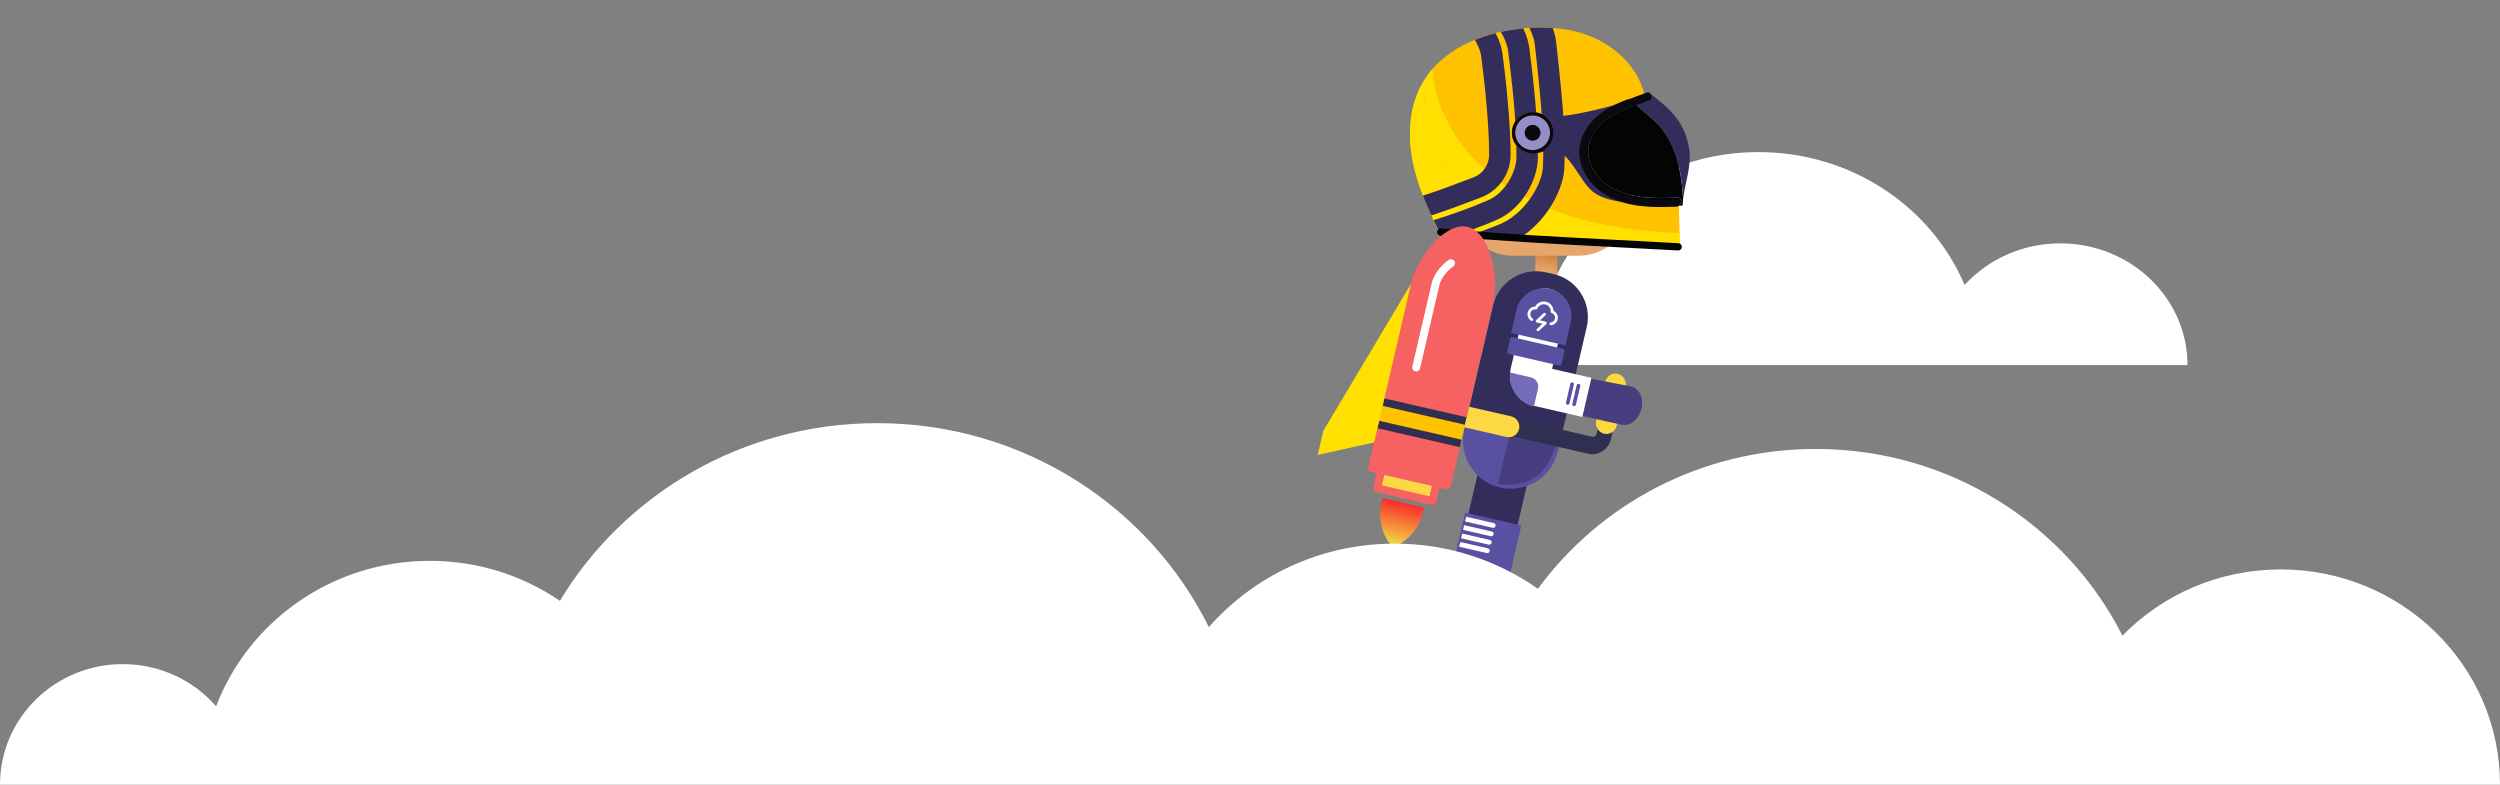 <svg width="376" height="118" viewBox="0 0 376 118" fill="none" xmlns="http://www.w3.org/2000/svg">
<rect x="0" y="0" width="376" height="118" fill="#808080" stroke="none"/>
<path d="M329 54.906C329 44.798 320.437 36.601 309.874 36.601C304.133 36.601 298.982 39.024 295.478 42.862C290.503 31.141 278.493 22.874 264.461 22.874C245.982 22.874 231 37.215 231 54.906L329 54.906Z" fill="white"/>
<rect x="230.923" y="37.919" width="3.304" height="3.404" fill="url(#paint0_linear_360_6891)"/>
<path d="M245.184 28.479C245.184 24.211 241.703 20.75 237.408 20.75H227.536C223.241 20.75 219.76 24.211 219.76 28.479V30.737C219.76 35.005 223.241 38.465 227.536 38.465H237.408C241.703 38.465 245.184 35.005 245.184 30.737V28.479Z" fill="#E6A66B"/>
<path d="M216.366 34.642C214.625 31.116 213.012 27.473 212.355 23.601C211.698 19.73 212.074 15.569 214.104 12.209C216.969 7.465 222.64 5.059 228.161 4.361C232.115 3.86 236.257 4.106 239.889 5.755C243.519 7.403 246.568 10.598 247.391 14.483C245.294 15.207 243.163 15.958 241.383 17.277C239.603 18.596 238.195 20.594 238.135 22.804C238.051 25.842 240.552 28.475 243.409 29.554C246.265 30.634 249.417 30.5 252.499 30.482C252.548 32.644 252.596 34.805 252.645 36.967C238.494 36.191 229.701 35.461 216.366 34.642Z" fill="#FFC200"/>
<path d="M240.044 5.827C240.044 5.826 240.044 5.827 240.044 5.826L240.044 5.827ZM240.005 5.808C240.005 5.808 240.004 5.808 240.004 5.808C240.005 5.808 240.005 5.808 240.005 5.808ZM239.993 5.803C239.992 5.802 239.992 5.802 239.991 5.802C239.992 5.802 239.992 5.802 239.993 5.803ZM239.979 5.796C239.979 5.796 239.978 5.796 239.978 5.796C239.979 5.796 239.979 5.796 239.979 5.796ZM239.953 5.784C239.952 5.784 239.951 5.783 239.95 5.783C239.951 5.783 239.952 5.784 239.953 5.784ZM239.928 5.773C239.927 5.772 239.926 5.772 239.925 5.771C239.926 5.772 239.927 5.772 239.928 5.773ZM228.102 4.38C228.092 4.381 228.083 4.382 228.073 4.384C227.981 4.396 227.889 4.408 227.797 4.421C227.899 4.407 228 4.393 228.102 4.38Z" fill="white"/>
<path d="M222.141 35.012C221.566 34.974 220.983 34.936 220.394 34.898C220.983 34.936 221.566 34.974 222.141 35.012L222.141 35.012Z" fill="#EEEFEF"/>
<path d="M216.342 34.65C216.339 34.644 216.336 34.638 216.333 34.632C216.336 34.638 216.339 34.644 216.342 34.65Z" fill="#EC9738"/>
<path d="M214.11 12.223C214.112 12.22 214.114 12.216 214.116 12.213C214.114 12.216 214.112 12.22 214.11 12.223ZM214.117 12.211C214.119 12.207 214.121 12.204 214.123 12.201C214.121 12.204 214.119 12.207 214.117 12.211ZM214.125 12.198C214.127 12.195 214.128 12.192 214.13 12.189C214.128 12.192 214.127 12.195 214.125 12.198ZM214.133 12.185C214.134 12.182 214.136 12.18 214.137 12.178C214.136 12.18 214.134 12.183 214.133 12.185ZM214.142 12.171C214.143 12.169 214.144 12.168 214.145 12.166C214.144 12.167 214.143 12.169 214.142 12.171ZM214.151 12.155C214.151 12.155 214.151 12.155 214.152 12.154C214.151 12.155 214.151 12.155 214.151 12.155Z" fill="#EEEFEF"/>
<path d="M216.308 34.55C214.709 31.305 213.225 27.959 212.501 24.427C212.446 24.157 212.395 23.887 212.349 23.614C211.692 19.745 212.068 15.586 214.096 12.227C214.099 12.223 214.101 12.219 214.104 12.215C214.106 12.211 214.108 12.208 214.11 12.204C214.11 12.204 214.111 12.203 214.111 12.202C214.113 12.199 214.115 12.196 214.117 12.193C214.118 12.192 214.118 12.191 214.119 12.189C214.121 12.187 214.122 12.184 214.124 12.181C214.125 12.179 214.126 12.178 214.127 12.176C214.128 12.174 214.13 12.171 214.131 12.169C214.133 12.167 214.134 12.165 214.136 12.162C214.137 12.161 214.138 12.159 214.139 12.158C214.141 12.154 214.143 12.15 214.145 12.147C214.145 12.146 214.145 12.147 214.146 12.146C214.305 11.887 214.473 11.635 214.648 11.39C214.102 13.672 214.121 16.093 214.599 18.42C214.78 19.304 215.028 20.175 215.336 21.02C216.21 23.416 217.534 25.617 219.127 27.619C217.366 28.277 215.52 28.94 214.009 29.422C214.397 30.423 214.824 31.411 215.274 32.389C217.144 31.782 219.406 30.954 221.416 30.192C221.632 30.411 226.984 35.011 227.206 35.224C224.326 35.084 218.292 34.552 216.308 34.55C216.536 35.032 216.072 34.072 216.308 34.55Z" fill="#FFE000"/>
<path d="M231.993 35.651C231.992 35.651 231.991 35.651 231.99 35.651C231.99 35.651 231.992 35.651 231.993 35.651ZM231.964 35.649C230.989 35.583 230.014 35.516 229.03 35.449L229.03 35.449C230.014 35.516 230.989 35.583 231.964 35.649Z" fill="#F1F2F3"/>
<path fill-rule="evenodd" clip-rule="evenodd" d="M252.644 36.933C252.632 36.932 252.621 36.932 252.609 36.931C252.621 36.932 252.632 36.932 252.644 36.933ZM252.591 36.93C252.589 36.93 252.588 36.93 252.586 36.93C252.587 36.93 252.59 36.93 252.591 36.93ZM252.559 36.928C252.547 36.928 252.534 36.927 252.522 36.926C252.534 36.927 252.547 36.928 252.559 36.928ZM252.514 36.926C252.509 36.926 252.504 36.925 252.498 36.925C252.503 36.925 252.509 36.926 252.514 36.926ZM252.452 36.922C252.449 36.922 252.446 36.922 252.443 36.922C252.446 36.922 252.448 36.922 252.452 36.922ZM252.424 36.921C252.419 36.921 252.415 36.921 252.41 36.92C252.415 36.921 252.419 36.921 252.424 36.921Z" fill="url(#paint1_radial_360_6891)"/>
<path d="M252.643 36.964C252.631 36.963 252.62 36.962 252.608 36.962C252.602 36.962 252.596 36.961 252.59 36.961C252.589 36.961 252.586 36.961 252.585 36.96C252.576 36.96 252.567 36.959 252.558 36.959C252.546 36.958 252.533 36.958 252.521 36.957C252.519 36.957 252.515 36.956 252.513 36.956C252.508 36.956 252.503 36.956 252.498 36.956C252.482 36.955 252.466 36.954 252.451 36.953C252.447 36.953 252.445 36.953 252.442 36.953C252.435 36.952 252.43 36.952 252.423 36.951C252.418 36.951 252.414 36.951 252.409 36.951C252.403 36.95 252.396 36.95 252.39 36.95C252.388 36.95 252.386 36.949 252.384 36.949C244.513 36.517 238.297 36.097 232.007 35.669C232.006 35.668 232.004 35.669 232.003 35.668C231.995 35.668 231.986 35.667 231.977 35.666C231.004 35.6 230.029 35.534 229.045 35.467C229.426 35.205 229.799 34.92 230.161 34.613C231.159 33.765 232.06 32.766 232.839 31.644C232.906 31.547 232.972 31.45 233.036 31.353C235.096 32.183 237.236 32.848 239.405 33.366C243.713 34.395 248.146 34.865 252.601 35.063C252.604 35.183 252.606 35.303 252.609 35.423C252.616 35.748 252.623 36.073 252.631 36.398C252.635 36.587 252.639 36.775 252.643 36.964ZM225.501 33.755C225.258 33.571 225.017 33.384 224.779 33.194C224.905 33.14 225.031 33.085 225.156 33.031C226.095 32.621 226.978 32.032 227.78 31.28C228.317 30.776 228.809 30.207 229.249 29.583C229.514 29.726 229.781 29.865 230.051 30.002C228.807 31.728 227.203 33.051 225.501 33.755ZM222.084 30.828C221.863 30.615 221.644 30.398 221.428 30.179C221.897 30.001 222.353 29.827 222.787 29.66C223.979 29.201 225.005 28.434 225.776 27.43C226.007 27.595 226.24 27.756 226.476 27.914C225.735 28.907 224.824 29.667 223.857 30.089C223.279 30.34 222.686 30.587 222.084 30.828ZM219.138 27.605C217.543 25.602 216.218 23.4 215.343 21.003C215.035 20.158 214.787 19.286 214.606 18.401C214.128 16.073 214.108 13.651 214.655 11.368C214.9 11.026 215.161 10.697 215.435 10.382C215.815 16.127 218.882 21.509 223.254 25.419C222.838 25.982 222.274 26.411 221.617 26.665C220.844 26.962 220.001 27.283 219.138 27.605Z" fill="#FFE000"/>
<path d="M226 27.13C226.791 25.971 227.204 24.617 227.194 23.214C227.174 20.391 226.943 15.461 225.96 8.007C225.852 7.182 225.529 6.098 224.938 4.987C223.873 5.257 222.824 5.597 221.813 6.01C222.426 6.978 222.697 7.919 222.763 8.418C223.724 15.71 223.95 20.497 223.969 23.23C223.975 23.979 223.754 24.702 223.331 25.321C222.908 25.94 222.314 26.41 221.613 26.681C219.264 27.586 216.266 28.705 214.014 29.424C214.403 30.425 214.83 31.413 215.281 32.391C217.587 31.643 220.491 30.558 222.783 29.675C224.096 29.169 225.208 28.288 226 27.13Z" fill="#332D5C"/>
<path d="M227.775 31.291C228.494 30.616 229.133 29.826 229.673 28.941C230.698 27.264 231.289 25.364 231.294 23.731C231.306 19.927 231.092 15.662 230.01 7.208C229.905 6.39 229.614 5.356 229.093 4.272C228.78 4.302 228.467 4.337 228.155 4.376C227.343 4.479 226.527 4.619 225.717 4.798C226.605 6.208 226.789 7.433 226.811 7.606C227.871 15.889 228.08 20.036 228.069 23.713C228.065 24.764 227.635 26.093 226.917 27.268C226.113 28.584 225.025 29.59 223.854 30.1C221.163 31.273 218.107 32.349 215.62 33.11C215.864 33.626 216.113 34.139 216.365 34.649C217.761 34.735 219.106 34.82 220.413 34.903C222.002 34.336 223.634 33.704 225.153 33.041C226.092 32.632 226.974 32.043 227.775 31.291Z" fill="#332D5C"/>
<path d="M232.838 31.648C233.548 30.625 234.145 29.503 234.565 28.405C234.988 27.303 235.234 26.217 235.279 25.265C235.479 20.988 235.203 16.755 234.051 6.395C233.972 5.685 233.796 4.953 233.527 4.209C232.36 4.12 231.183 4.122 230.013 4.196C230.56 5.256 230.776 6.113 230.846 6.742C231.977 16.907 232.248 21.027 232.058 25.109C231.996 26.438 231.277 28.243 230.183 29.82C228.889 31.685 227.177 33.104 225.362 33.815C224.325 34.222 223.251 34.622 222.165 35.01C224.55 35.165 226.819 35.318 229.046 35.47C229.427 35.208 229.799 34.923 230.161 34.616C231.158 33.769 232.059 32.77 232.838 31.648Z" fill="#332D5C"/>
<path d="M252.509 37.658C252.464 37.667 252.417 37.671 252.369 37.668C249.274 37.494 246.189 37.335 243.206 37.181C234.25 36.719 225.791 36.283 216.637 35.451C216.336 35.423 216.113 35.158 216.139 34.857C216.166 34.556 216.433 34.335 216.735 34.362C225.867 35.192 234.315 35.628 243.26 36.089C246.245 36.243 249.331 36.402 252.428 36.577C252.731 36.593 252.963 36.852 252.947 37.153C252.933 37.407 252.748 37.61 252.509 37.658Z" fill="#030404"/>
<path d="M252.415 30.808C252.385 30.814 252.354 30.818 252.323 30.819C250.294 30.883 248.196 30.949 246.126 30.62C243.741 30.241 241.785 29.39 240.312 28.09C239.479 27.354 238.804 26.443 238.359 25.455C237.885 24.401 237.688 23.284 237.789 22.224C237.984 20.184 239.271 18.203 241.32 16.787C243.105 15.554 245.159 14.887 247.144 14.242C247.432 14.149 247.742 14.305 247.836 14.592C247.931 14.879 247.774 15.187 247.487 15.28C245.576 15.901 243.6 16.543 241.947 17.684C240.163 18.917 239.045 20.61 238.881 22.329C238.715 24.058 239.543 25.953 241.039 27.273C242.334 28.417 244.152 29.201 246.296 29.542C248.263 29.854 250.308 29.79 252.286 29.728C252.589 29.718 252.842 29.955 252.852 30.256C252.862 30.526 252.672 30.756 252.415 30.808Z" fill="#030404"/>
<path d="M227.689 20.531C227.371 18.984 228.374 17.476 229.927 17.164C231.481 16.851 232.998 17.852 233.316 19.399C233.633 20.946 232.631 22.454 231.077 22.767C229.523 23.079 228.006 22.078 227.689 20.531Z" fill="#525353"/>
<path d="M229.976 17.4C228.556 17.686 227.636 19.069 227.927 20.484C228.217 21.898 229.609 22.817 231.029 22.531C232.45 22.245 233.369 20.862 233.079 19.447C232.789 18.033 231.397 17.114 229.976 17.4ZM231.126 23.003C229.444 23.341 227.796 22.254 227.452 20.579C227.109 18.904 228.197 17.266 229.879 16.928C231.561 16.59 233.21 17.677 233.553 19.352C233.897 21.027 232.808 22.665 231.126 23.003Z" fill="#030404"/>
<path d="M229.351 20.197C229.221 19.564 229.631 18.947 230.267 18.819C230.902 18.691 231.523 19.1 231.653 19.733C231.783 20.367 231.373 20.984 230.737 21.112C230.101 21.24 229.48 20.83 229.351 20.197Z" fill="#2C2D2D"/>
<path d="M253.054 30.92C252.874 30.927 252.694 30.932 252.517 30.937C252.515 30.884 252.514 30.831 252.513 30.778C252.719 30.694 252.861 30.489 252.853 30.255C252.843 29.953 252.589 29.717 252.286 29.727C250.308 29.789 248.263 29.853 246.296 29.541C244.152 29.2 242.334 28.415 241.039 27.272C239.543 25.951 238.715 24.057 238.881 22.328C239.045 20.608 240.163 18.915 241.947 17.683C243.189 16.825 244.613 16.249 246.056 15.753C247.284 16.874 248.671 17.895 249.745 19.155C251.206 20.869 252.068 23.023 252.545 25.218C252.881 26.766 253.036 28.343 253.137 29.924C253.096 30.256 253.067 30.587 253.054 30.92Z" fill="#030404"/>
<path d="M252.516 30.934C251.099 30.969 249.758 30.93 248.406 30.838C249.722 30.896 251.036 30.855 252.322 30.815C252.354 30.814 252.385 30.81 252.414 30.804C252.448 30.797 252.481 30.788 252.512 30.775C252.513 30.828 252.514 30.881 252.516 30.934ZM244.064 31.056C244.055 31.055 244.047 31.054 244.038 31.053C244.047 31.054 244.056 31.055 244.064 31.056ZM244.009 31.049C244.002 31.047 243.994 31.046 243.987 31.045C243.995 31.046 244.002 31.047 244.009 31.049ZM243.981 31.044C243.975 31.044 243.97 31.043 243.964 31.042C243.97 31.043 243.975 31.043 243.981 31.044ZM243.956 31.041C243.949 31.04 243.942 31.039 243.935 31.038C243.943 31.039 243.949 31.04 243.956 31.041ZM243.851 31.026C243.844 31.025 243.838 31.023 243.831 31.023C243.837 31.024 243.844 31.025 243.851 31.026ZM242.376 29.465C242.002 29.345 241.729 29.24 241.584 29.157C241.134 28.896 240.741 28.557 240.399 28.166C240.985 28.669 241.645 29.102 242.376 29.465Z" fill="#E6A355"/>
<path d="M231.846 16.689C231.576 16.67 231.304 16.651 231.032 16.639C231.304 16.651 231.576 16.67 231.846 16.689Z" fill="#E6A355"/>
<path d="M231.032 16.64C230.419 16.611 229.813 16.615 229.259 16.727C229.813 16.615 230.419 16.611 231.032 16.64Z" fill="#E5B170"/>
<path d="M231.991 16.699C231.942 16.695 231.894 16.692 231.846 16.689C231.894 16.692 231.943 16.695 231.991 16.699Z" fill="#E4AE6A"/>
<path d="M246.836 13.002C246.836 13.002 246.837 13.001 246.838 13.001C246.837 13.001 246.836 13.002 246.836 13.002ZM246.852 12.995C246.852 12.995 246.853 12.995 246.853 12.994C246.853 12.995 246.852 12.995 246.852 12.995Z" fill="#E6A355"/>
<path d="M244.062 31.057C244.061 31.056 244.061 31.056 244.061 31.057C244.061 31.056 244.061 31.057 244.062 31.057ZM244.035 31.053L244.034 31.053C244.035 31.053 244.035 31.053 244.035 31.053ZM243.932 31.038C243.93 31.038 243.927 31.038 243.924 31.037C243.927 31.038 243.93 31.038 243.932 31.038ZM243.881 31.031C243.878 31.03 243.874 31.03 243.872 31.029C243.875 31.03 243.877 31.03 243.881 31.031ZM243.855 31.027C243.853 31.027 243.851 31.026 243.848 31.026C243.85 31.026 243.853 31.027 243.855 31.027Z" fill="#DF8E37"/>
<path d="M234.068 16.709C233.889 16.724 233.711 16.736 233.537 16.744C233.711 16.735 233.889 16.724 234.068 16.708L234.068 16.709Z" fill="#DEAE71"/>
<path d="M228.608 16.924C228.814 16.837 229.031 16.774 229.257 16.728C229.031 16.774 228.814 16.837 228.608 16.924Z" fill="#DEB784"/>
<path d="M237.82 22.093C238.097 20.149 239.427 18.276 241.5 16.924C242.761 16.101 244.149 15.533 245.557 15.054C245.551 15.049 245.546 15.043 245.541 15.038C245.536 15.033 245.531 15.028 245.526 15.023C243.356 15.675 240.304 16.524 237.548 17.048C236.655 17.218 235.794 17.353 235.004 17.437C235.006 17.468 235.026 17.734 235.026 17.734C235.026 17.734 235.011 17.537 235.004 17.437C234.91 17.447 234.818 17.456 234.726 17.464C234.528 17.482 234.334 17.497 234.147 17.508C233.472 17.547 232.734 17.405 232.021 17.268C231.877 17.241 231.733 17.213 231.589 17.187C231.389 17.15 231.187 17.116 230.988 17.089C231.2 17.142 231.404 17.215 231.599 17.306C232.472 17.715 233.145 18.484 233.355 19.449C233.638 20.754 232.993 22.036 231.848 22.689C231.587 22.837 231.299 22.953 230.991 23.029L230.991 23.057C231.094 23.041 231.196 23.023 231.298 23.003C231.46 22.972 231.621 22.938 231.78 22.904L231.816 22.897L231.848 22.89C232.008 22.855 232.17 22.821 232.333 22.79C232.865 22.689 233.408 22.625 233.961 22.716C234.422 22.792 234.845 23.032 235.232 23.357C235.898 23.918 236.454 24.73 236.906 25.389L236.907 25.391C237.009 25.539 237.105 25.68 237.196 25.809C237.371 26.055 237.54 26.312 237.705 26.562L237.733 26.605C238.251 27.394 238.787 28.211 239.562 28.825C240.933 29.913 242.899 30.264 244.818 30.481C245.603 30.57 246.361 30.65 247.107 30.718C246.919 30.696 246.732 30.671 246.544 30.643C245.076 30.422 243.763 30.041 242.616 29.503C242.335 29.417 242.103 29.252 241.938 29.135C241.873 29.088 241.818 29.049 241.775 29.026C241.687 28.978 241.602 28.933 241.519 28.89C241.155 28.699 240.833 28.53 240.542 28.216C240.508 28.188 240.475 28.161 240.441 28.133C239.567 27.404 238.858 26.5 238.39 25.52C237.893 24.474 237.686 23.366 237.793 22.315C237.8 22.241 237.809 22.167 237.82 22.093Z" fill="#332D5C"/>
<path d="M231.299 22.986C231.161 23.009 231.022 23.027 230.883 23.038C230.963 23.029 231.043 23.016 231.123 23C231.182 22.988 231.241 22.974 231.299 22.959C231.299 22.968 231.299 22.977 231.299 22.986Z" fill="#CB9C63"/>
<path d="M231.029 22.531C229.608 22.817 228.217 21.898 227.926 20.484C227.636 19.069 228.556 17.686 229.976 17.4C231.397 17.114 232.789 18.033 233.079 19.447C233.369 20.862 232.449 22.245 231.029 22.531ZM230.267 18.819C229.631 18.947 229.221 19.564 229.351 20.197C229.481 20.83 230.102 21.24 230.738 21.112C231.374 20.984 231.784 20.367 231.654 19.734C231.524 19.101 230.903 18.691 230.267 18.819Z" fill="#958EC7"/>
<path d="M231.126 23.003C231.046 23.019 230.966 23.031 230.886 23.041C230.685 23.058 230.482 23.06 230.278 23.042C228.858 22.91 227.639 21.752 227.443 20.346C227.252 18.977 228.079 17.636 229.454 17.084C229.586 17.031 229.723 16.992 229.864 16.963C230.315 16.873 230.802 16.899 231.298 16.971C231.5 17.025 231.695 17.099 231.88 17.19C232.712 17.602 233.353 18.378 233.553 19.351C233.823 20.667 233.209 21.96 232.118 22.618C231.869 22.768 231.595 22.885 231.301 22.962C231.244 22.977 231.185 22.991 231.126 23.003ZM229.976 17.4C228.556 17.686 227.636 19.069 227.926 20.483C228.217 21.898 229.608 22.816 231.029 22.53C232.449 22.245 233.369 20.861 233.079 19.447C232.789 18.032 231.397 17.114 229.976 17.4Z" fill="#0A0910"/>
<path d="M230.737 21.112C230.101 21.24 229.48 20.83 229.351 20.197C229.221 19.564 229.631 18.947 230.267 18.819C230.902 18.691 231.523 19.1 231.653 19.733C231.783 20.367 231.373 20.984 230.737 21.112Z" fill="#0A0910"/>
<path d="M253.143 29.916C253.143 29.915 253.143 29.915 253.143 29.915C253.453 27.403 254.436 24.93 254.061 22.438C254.436 24.931 253.453 27.404 253.143 29.916ZM254.052 22.376C254.051 22.374 254.051 22.371 254.05 22.369C254.051 22.371 254.051 22.374 254.052 22.376ZM254.047 22.351C254.047 22.348 254.047 22.346 254.046 22.343C254.047 22.345 254.047 22.348 254.047 22.351ZM254.046 22.341C254.046 22.339 254.045 22.337 254.045 22.334C254.045 22.337 254.046 22.339 254.046 22.341ZM254.043 22.324C254.043 22.322 254.043 22.32 254.042 22.318C254.043 22.32 254.043 22.322 254.043 22.324ZM254.04 22.308C254.04 22.305 254.04 22.302 254.039 22.299C254.04 22.302 254.04 22.305 254.04 22.308ZM254.034 22.271C254.034 22.27 254.034 22.268 254.033 22.266C254.034 22.268 254.034 22.269 254.034 22.271Z" fill="white"/>
<path d="M253.142 29.917C253.041 28.336 252.886 26.759 252.55 25.213C252.074 23.018 251.212 20.865 249.753 19.152C248.68 17.892 247.293 16.872 246.066 15.75C246.543 15.586 247.022 15.431 247.496 15.276C247.784 15.183 247.94 14.875 247.846 14.588C247.773 14.367 247.571 14.224 247.352 14.213C247.347 14.191 247.342 14.171 247.336 14.15C247.708 14.022 247.923 13.945 247.937 13.94C247.949 13.936 247.96 13.928 247.967 13.918C247.968 13.918 247.968 13.918 247.969 13.919C251.63 16.657 253.371 18.565 254.029 22.248L254.031 22.256C254.031 22.257 254.031 22.257 254.031 22.258L254.032 22.267C254.033 22.268 254.033 22.271 254.033 22.272L254.035 22.281C254.035 22.282 254.035 22.282 254.035 22.284L254.037 22.292C254.037 22.294 254.038 22.297 254.038 22.299L254.038 22.3C254.039 22.302 254.039 22.305 254.04 22.308L254.04 22.309C254.04 22.311 254.04 22.314 254.041 22.317L254.041 22.319C254.042 22.321 254.042 22.323 254.042 22.325L254.043 22.327C254.043 22.329 254.044 22.331 254.044 22.333L254.044 22.335C254.044 22.338 254.045 22.34 254.045 22.342L254.045 22.344C254.046 22.346 254.046 22.349 254.047 22.352L254.047 22.352C254.048 22.357 254.049 22.363 254.05 22.369L254.05 22.369C254.05 22.372 254.05 22.375 254.051 22.377L254.051 22.378C254.052 22.381 254.052 22.383 254.052 22.386L254.053 22.387C254.053 22.39 254.053 22.392 254.054 22.394L254.054 22.396C254.056 22.41 254.058 22.424 254.06 22.438L254.06 22.439C254.436 24.932 253.452 27.405 253.142 29.917Z" fill="#332D5C"/>
<path d="M245.194 14.906C245.184 14.895 245.174 14.885 245.164 14.874C246.092 14.578 246.85 14.323 247.339 14.155C247.344 14.176 247.349 14.197 247.354 14.218C247.31 14.216 247.264 14.219 247.219 14.228C247.198 14.232 247.177 14.238 247.157 14.245C246.506 14.456 245.848 14.67 245.194 14.906Z" fill="#EBBA7F"/>
<path d="M247.726 13.904C247.771 13.894 247.817 13.893 247.862 13.896C248.083 13.914 248.29 14.08 248.368 14.329C248.47 14.652 248.321 14.993 248.034 15.091C247.56 15.252 246.322 15.755 245.846 15.927C245.804 15.885 245.763 15.841 245.722 15.798C244.307 16.291 242.913 16.865 241.695 17.717C239.916 18.962 238.805 20.677 238.647 22.422C238.489 24.177 239.323 26.104 240.825 27.451C242.124 28.617 243.945 29.42 246.091 29.774C248.058 30.099 250.104 30.041 252.081 29.985C252.384 29.977 252.638 30.218 252.649 30.523C252.659 30.762 252.517 30.969 252.312 31.054C252.281 31.066 252.248 31.076 252.214 31.082C252.184 31.088 252.153 31.092 252.122 31.093C250.837 31.129 249.524 31.166 248.208 31.101C247.811 31.073 247.414 31.04 247.013 31.002C245.031 30.503 243.216 30.03 242.178 29.687C241.446 29.316 240.784 28.874 240.197 28.362C239.733 27.824 239.363 27.192 239.073 26.539C238.57 25.405 238.277 24.192 237.899 23.01C237.8 22.699 237.693 22.39 237.58 22.084C237.837 20.094 239.097 18.181 241.066 16.803C242.264 15.966 243.583 15.388 244.922 14.903C244.935 14.917 244.949 14.931 244.963 14.946C245.62 14.696 247.02 14.139 247.663 13.92C247.684 13.913 247.705 13.908 247.726 13.904ZM242.168 29.689C243.207 30.032 245.021 30.505 247.004 31.004C246.82 30.987 246.636 30.969 246.45 30.95C246.272 30.926 246.093 30.9 245.915 30.87C244.516 30.639 243.263 30.244 242.168 29.689ZM237.571 22.086C237.685 22.392 237.79 22.701 237.889 23.012C238.267 24.193 238.561 25.407 239.065 26.541C239.355 27.194 239.724 27.826 240.189 28.365C240.157 28.337 240.124 28.308 240.093 28.279C239.257 27.53 238.577 26.602 238.128 25.597C237.65 24.525 237.449 23.389 237.546 22.313C237.553 22.237 237.562 22.161 237.571 22.086Z" fill="#0A0910"/>
<path d="M244.465 13.951C245.529 13.547 246.359 13.204 246.813 13.011C246.358 13.204 245.529 13.547 244.465 13.951Z" fill="#FCB96E"/>
<path d="M246.815 13.011C246.822 13.008 246.829 13.005 246.836 13.002C246.829 13.005 246.822 13.008 246.815 13.011Z" fill="#FCB96E"/>
<path d="M248.404 30.835C248.029 30.818 247.655 30.793 247.28 30.758C247.256 30.752 247.232 30.746 247.208 30.74C247.61 30.776 248.007 30.808 248.404 30.835Z" fill="#8A5526"/>
<path d="M247.28 30.758C247.072 30.739 246.863 30.716 246.655 30.689C246.84 30.708 247.025 30.725 247.209 30.741C247.233 30.747 247.256 30.753 247.28 30.758Z" fill="#7A4C21"/>
<path d="M230.885 23.042C229.783 23.177 228.72 22.711 228.062 21.884C227.767 21.514 227.553 21.073 227.452 20.58C227.28 19.741 227.467 18.912 227.908 18.251C228.347 17.591 229.039 17.099 229.879 16.93C230.276 16.85 230.671 16.849 231.048 16.918C231.132 16.933 231.215 16.951 231.297 16.973C230.801 16.901 230.314 16.875 229.863 16.965C229.723 16.994 229.586 17.033 229.453 17.086C228.079 17.637 227.253 18.978 227.443 20.347C227.639 21.752 228.857 22.911 230.278 23.042C230.481 23.061 230.684 23.058 230.885 23.042Z" fill="#7A4C21"/>
<path d="M226.145 54.453C226.62 52.41 228.661 51.135 230.705 51.604C232.748 52.073 234.02 54.108 233.546 56.151L226.173 87.891L218.772 86.193L226.145 54.453Z" fill="#332D5C"/>
<path d="M220.215 64.662C219.312 68.549 221.733 72.423 225.622 73.315C229.511 74.208 233.396 71.78 234.299 67.894L236.826 57.014L222.742 53.782L220.215 64.662Z" fill="#5A50A2"/>
<path d="M227.223 64.516L225.375 72.471L225.305 72.774C229.515 73.421 232.598 71.646 233.83 67.359L234.123 66.099L227.223 64.516Z" fill="#463E7E"/>
<rect width="8.67" height="14.083" transform="matrix(0.975 0.224 -0.226 0.974 220.354 77.094)" fill="#5A50A2"/>
<path d="M224.56 45.956C225.391 42.38 228.966 40.146 232.545 40.967L233.668 41.224C237.247 42.046 239.475 45.611 238.644 49.188L234.816 65.668L220.732 62.436L224.56 45.956Z" fill="#332D5C"/>
<path d="M231.049 90.753C231.265 89.825 230.683 88.9 229.749 88.686L218.764 86.165L217.658 90.924L230.334 93.833L231.049 90.753Z" fill="#756CB7"/>
<path d="M229.822 88.702C230.755 88.916 231.336 89.846 231.12 90.779L230.407 93.849L226.819 93.026L229.584 88.647L229.822 88.702ZM219.342 86.297L221.008 91.692L217.168 90.811L218.273 86.052L219.342 86.297Z" fill="#332D5C"/>
<path d="M220.506 77.718L224.659 78.671C224.854 78.716 224.976 78.911 224.931 79.106C224.885 79.301 224.69 79.423 224.495 79.378L220.342 78.425L220.506 77.718Z" fill="white"/>
<path d="M220.211 78.986L224.364 79.939C224.56 79.983 224.682 80.178 224.636 80.373C224.591 80.569 224.396 80.691 224.2 80.646L220.047 79.693L220.211 78.986Z" fill="white"/>
<path d="M219.917 80.252L224.07 81.206C224.266 81.25 224.387 81.445 224.342 81.64C224.297 81.836 224.101 81.958 223.906 81.913L219.753 80.96L219.917 80.252Z" fill="white"/>
<path d="M219.623 81.519L223.776 82.472C223.971 82.517 224.093 82.712 224.048 82.907C224.002 83.103 223.807 83.225 223.612 83.18L219.459 82.227L219.623 81.519Z" fill="white"/>
<path d="M216.057 72.736L207.731 70.825L207.122 73.447L215.448 75.357L216.057 72.736Z" fill="#FCD843"/>
<path d="M218.997 66.611L207.79 64.039L206.29 70.495L217.498 73.066L218.997 66.611Z" fill="#F66161"/>
<path d="M223.969 45.206L219.772 63.273L208.565 60.702L212.762 42.635C212.845 42.277 212.973 41.884 213.138 41.47C214.387 38.349 217.788 34.062 220.51 34.687C223.593 35.394 224.681 42.142 223.969 45.206Z" fill="#F66161"/>
<path d="M207.082 69.969L217.158 72.282L223.48 45.068C224.199 41.974 222.945 35.853 220.446 35.279C218.14 34.75 214.941 38.717 213.752 41.68C213.595 42.072 213.478 42.435 213.403 42.756L207.082 69.969ZM217.475 73.572L206.228 70.991C205.905 70.917 205.703 70.598 205.778 70.279L212.233 42.488C212.321 42.109 212.457 41.689 212.636 41.241C213.324 39.526 214.574 37.62 215.899 36.266C217.597 34.531 219.262 33.79 220.715 34.123C222.32 34.492 223.604 36.196 224.329 38.922C224.907 41.095 225.036 43.673 224.65 45.337L218.194 73.128C218.12 73.447 217.798 73.646 217.475 73.572Z" fill="#F66161"/>
<path d="M212.861 55.852C212.539 55.779 212.339 55.459 212.413 55.139L215.338 42.547C215.582 41.498 216.611 39.916 217.912 39.082C218.19 38.904 218.56 38.983 218.739 39.26C218.918 39.535 218.837 39.903 218.56 40.081C217.576 40.712 216.687 42.028 216.504 42.815L213.579 55.407C213.505 55.727 213.184 55.926 212.861 55.852Z" fill="white"/>
<path d="M215.314 75.937L206.988 74.026C206.666 73.952 206.465 73.633 206.539 73.313L207.148 70.691C207.223 70.371 207.544 70.172 207.866 70.246C208.188 70.32 208.388 70.639 208.314 70.959L207.84 73.001L215 74.644L215.474 72.602C215.549 72.282 215.87 72.082 216.192 72.156C216.514 72.23 216.714 72.549 216.64 72.869L216.031 75.491C215.957 75.811 215.636 76.01 215.314 75.937Z" fill="#F66161"/>
<path d="M220.471 63.325L208.055 60.476L207.273 63.843L219.689 66.692L220.471 63.325Z" fill="#FFC200"/>
<path d="M220.341 63.886L207.924 61.037L208.185 59.915L220.601 62.764L220.341 63.886Z" fill="#312F51"/>
<path d="M219.559 67.253L207.142 64.404L207.403 63.282L219.819 66.131L219.559 67.253Z" fill="#312F51"/>
<path fill-rule="evenodd" clip-rule="evenodd" d="M243.067 57.642C243.683 57.783 244.067 58.397 243.924 59.013L242.295 66.027C241.929 67.603 240.383 68.593 238.842 68.24L220.288 63.982L220.884 61.419L239.437 65.676C239.746 65.747 240.055 65.549 240.128 65.234L241.692 58.501C241.835 57.885 242.451 57.5 243.067 57.642Z" fill="#312F51"/>
<path d="M227.282 62.621C228.138 62.818 228.671 63.67 228.472 64.525C228.273 65.381 227.418 65.915 226.563 65.719L220.223 64.264L220.942 61.166L227.282 62.621Z" fill="#FCD843"/>
<rect width="3.17" height="9.251" rx="1.585" transform="matrix(0.975 0.224 -0.226 0.974 241.783 55.864)" fill="#FCD843"/>
<path d="M199.033 64.783L212.221 42.673L206.677 66.537L198.189 68.415L199.033 64.783Z" fill="#FFE000"/>
<g clip-path="url(#clip0_360_6891)">
<path d="M207.966 74.867L214.165 76.289L213.971 77.126C213.422 79.489 211.75 81.435 209.496 82.336C207.867 80.544 207.223 78.066 207.772 75.704L207.966 74.867Z" fill="url(#paint2_linear_360_6891)"/>
</g>
<path d="M233.25 61.366C237.14 62.416 241.448 63.359 243.928 63.88C245.099 64.125 246.348 63.182 246.805 61.718C247.324 60.057 246.625 58.399 245.296 58.118C242.771 57.584 238.643 56.964 234.956 55.969L233.25 61.366Z" fill="#463E7E"/>
<path fill-rule="evenodd" clip-rule="evenodd" d="M227.225 55.375L229.465 45.732C229.844 44.1 231.475 43.08 233.109 43.455C234.742 43.83 235.759 45.457 235.38 47.09L233.433 55.472L239.348 56.829L237.982 62.709L230.799 61.06C228.233 60.471 226.632 57.926 227.225 55.375Z" fill="white"/>
<path d="M227.109 56.032C226.855 58.369 228.363 60.577 230.692 61.155L231.314 58.48C231.494 57.703 231.01 56.928 230.232 56.749L227.109 56.032Z" fill="#756CB7"/>
<path d="M235.727 60.864C235.58 60.83 235.488 60.684 235.522 60.536L236.179 57.71C236.213 57.563 236.36 57.471 236.507 57.505C236.655 57.538 236.747 57.685 236.712 57.833L236.056 60.659C236.022 60.806 235.874 60.898 235.727 60.864Z" fill="#5A50A2"/>
<path d="M236.683 61.084C236.536 61.05 236.444 60.903 236.478 60.756L237.135 57.929C237.169 57.782 237.316 57.69 237.464 57.724C237.611 57.758 237.703 57.905 237.669 58.052L237.012 60.878C236.978 61.025 236.831 61.117 236.683 61.084Z" fill="#5A50A2"/>
<path d="M228.076 46.6C228.6 44.346 230.853 42.938 233.109 43.455C235.365 43.973 236.769 46.22 236.245 48.474L235.437 51.951L227.269 50.077L228.076 46.6Z" fill="#5A50A2"/>
<path d="M230.887 46.112C231.194 45.547 231.852 45.231 232.513 45.383C233.173 45.534 233.626 46.105 233.652 46.747C234.125 46.977 234.393 47.507 234.27 48.038C234.156 48.525 233.746 48.868 233.273 48.921C233.158 48.934 233.054 48.852 233.041 48.737C233.027 48.622 233.11 48.519 233.226 48.506C233.527 48.472 233.788 48.253 233.86 47.943C233.946 47.572 233.731 47.202 233.375 47.085C233.284 47.055 233.225 46.968 233.231 46.873C233.263 46.372 232.927 45.906 232.418 45.79C231.91 45.673 231.402 45.945 231.21 46.409C231.173 46.497 231.082 46.55 230.987 46.537C230.615 46.487 230.259 46.726 230.172 47.097C230.1 47.407 230.238 47.717 230.494 47.879C230.592 47.941 230.621 48.07 230.559 48.168C230.496 48.265 230.367 48.294 230.269 48.232C229.867 47.978 229.649 47.491 229.763 47.003C229.886 46.472 230.361 46.113 230.887 46.112Z" fill="white"/>
<path d="M232.445 47.119C232.525 47.203 232.521 47.335 232.436 47.414L231.619 48.18L232.465 48.374C232.541 48.391 232.601 48.449 232.621 48.523C232.641 48.597 232.619 48.677 232.562 48.73L231.459 49.763C231.374 49.842 231.241 49.839 231.162 49.755C231.082 49.671 231.086 49.538 231.17 49.459L231.988 48.693L231.141 48.499C231.066 48.482 231.006 48.425 230.986 48.35C230.966 48.276 230.988 48.196 231.045 48.144L232.148 47.11C232.232 47.031 232.365 47.035 232.445 47.119Z" fill="white"/>
<rect width="8.381" height="2.587" rx="0.289" transform="matrix(0.975 0.224 -0.226 0.974 227.196 50.65)" fill="#5A50A2"/>
<path fill-rule="evenodd" clip-rule="evenodd" d="M18.467 99.883C24.086 99.883 29.118 102.344 32.505 106.228C37.373 93.451 49.924 84.352 64.643 84.352C71.917 84.352 78.661 86.576 84.209 90.365C93.854 74.37 111.613 63.642 131.926 63.642C153.871 63.642 172.837 76.162 181.812 94.315C188.585 86.625 198.596 81.762 209.768 81.762C217.803 81.762 225.242 84.284 231.303 88.556C240.644 75.817 255.88 67.524 273.094 67.524C293.311 67.524 310.797 78.965 319.215 95.599C325.217 89.462 333.662 85.641 343.016 85.641C361.234 85.641 376 100.128 376 118L0 118C0 107.994 8.268 99.883 18.467 99.883Z" fill="white"/>
<defs>
<linearGradient id="paint0_linear_360_6891" x1="232.42" y1="37.919" x2="231.794" y2="41.141" gradientUnits="userSpaceOnUse">
<stop stop-color="#D18035"/>
<stop offset="0.845" stop-color="#E6A66B"/>
</linearGradient>
<radialGradient id="paint1_radial_360_6891" cx="0" cy="0" r="1" gradientUnits="userSpaceOnUse" gradientTransform="translate(236.154 41.671) rotate(-11.377) scale(26.665 2.15)">
<stop stop-color="#D2D3D3"/>
<stop offset="1" stop-color="#F1F2F3"/>
</radialGradient>
<linearGradient id="paint2_linear_360_6891" x1="211.066" y1="75.578" x2="209.514" y2="82.341" gradientUnits="userSpaceOnUse">
<stop stop-color="#FD2A2A"/>
<stop offset="1" stop-color="#EEE544"/>
</linearGradient>
<clipPath id="clip0_360_6891">
<rect width="6.358" height="6.898" fill="white" transform="matrix(0.975 0.224 -0.226 0.974 207.962 74.887)"/>
</clipPath>
</defs>
</svg>
